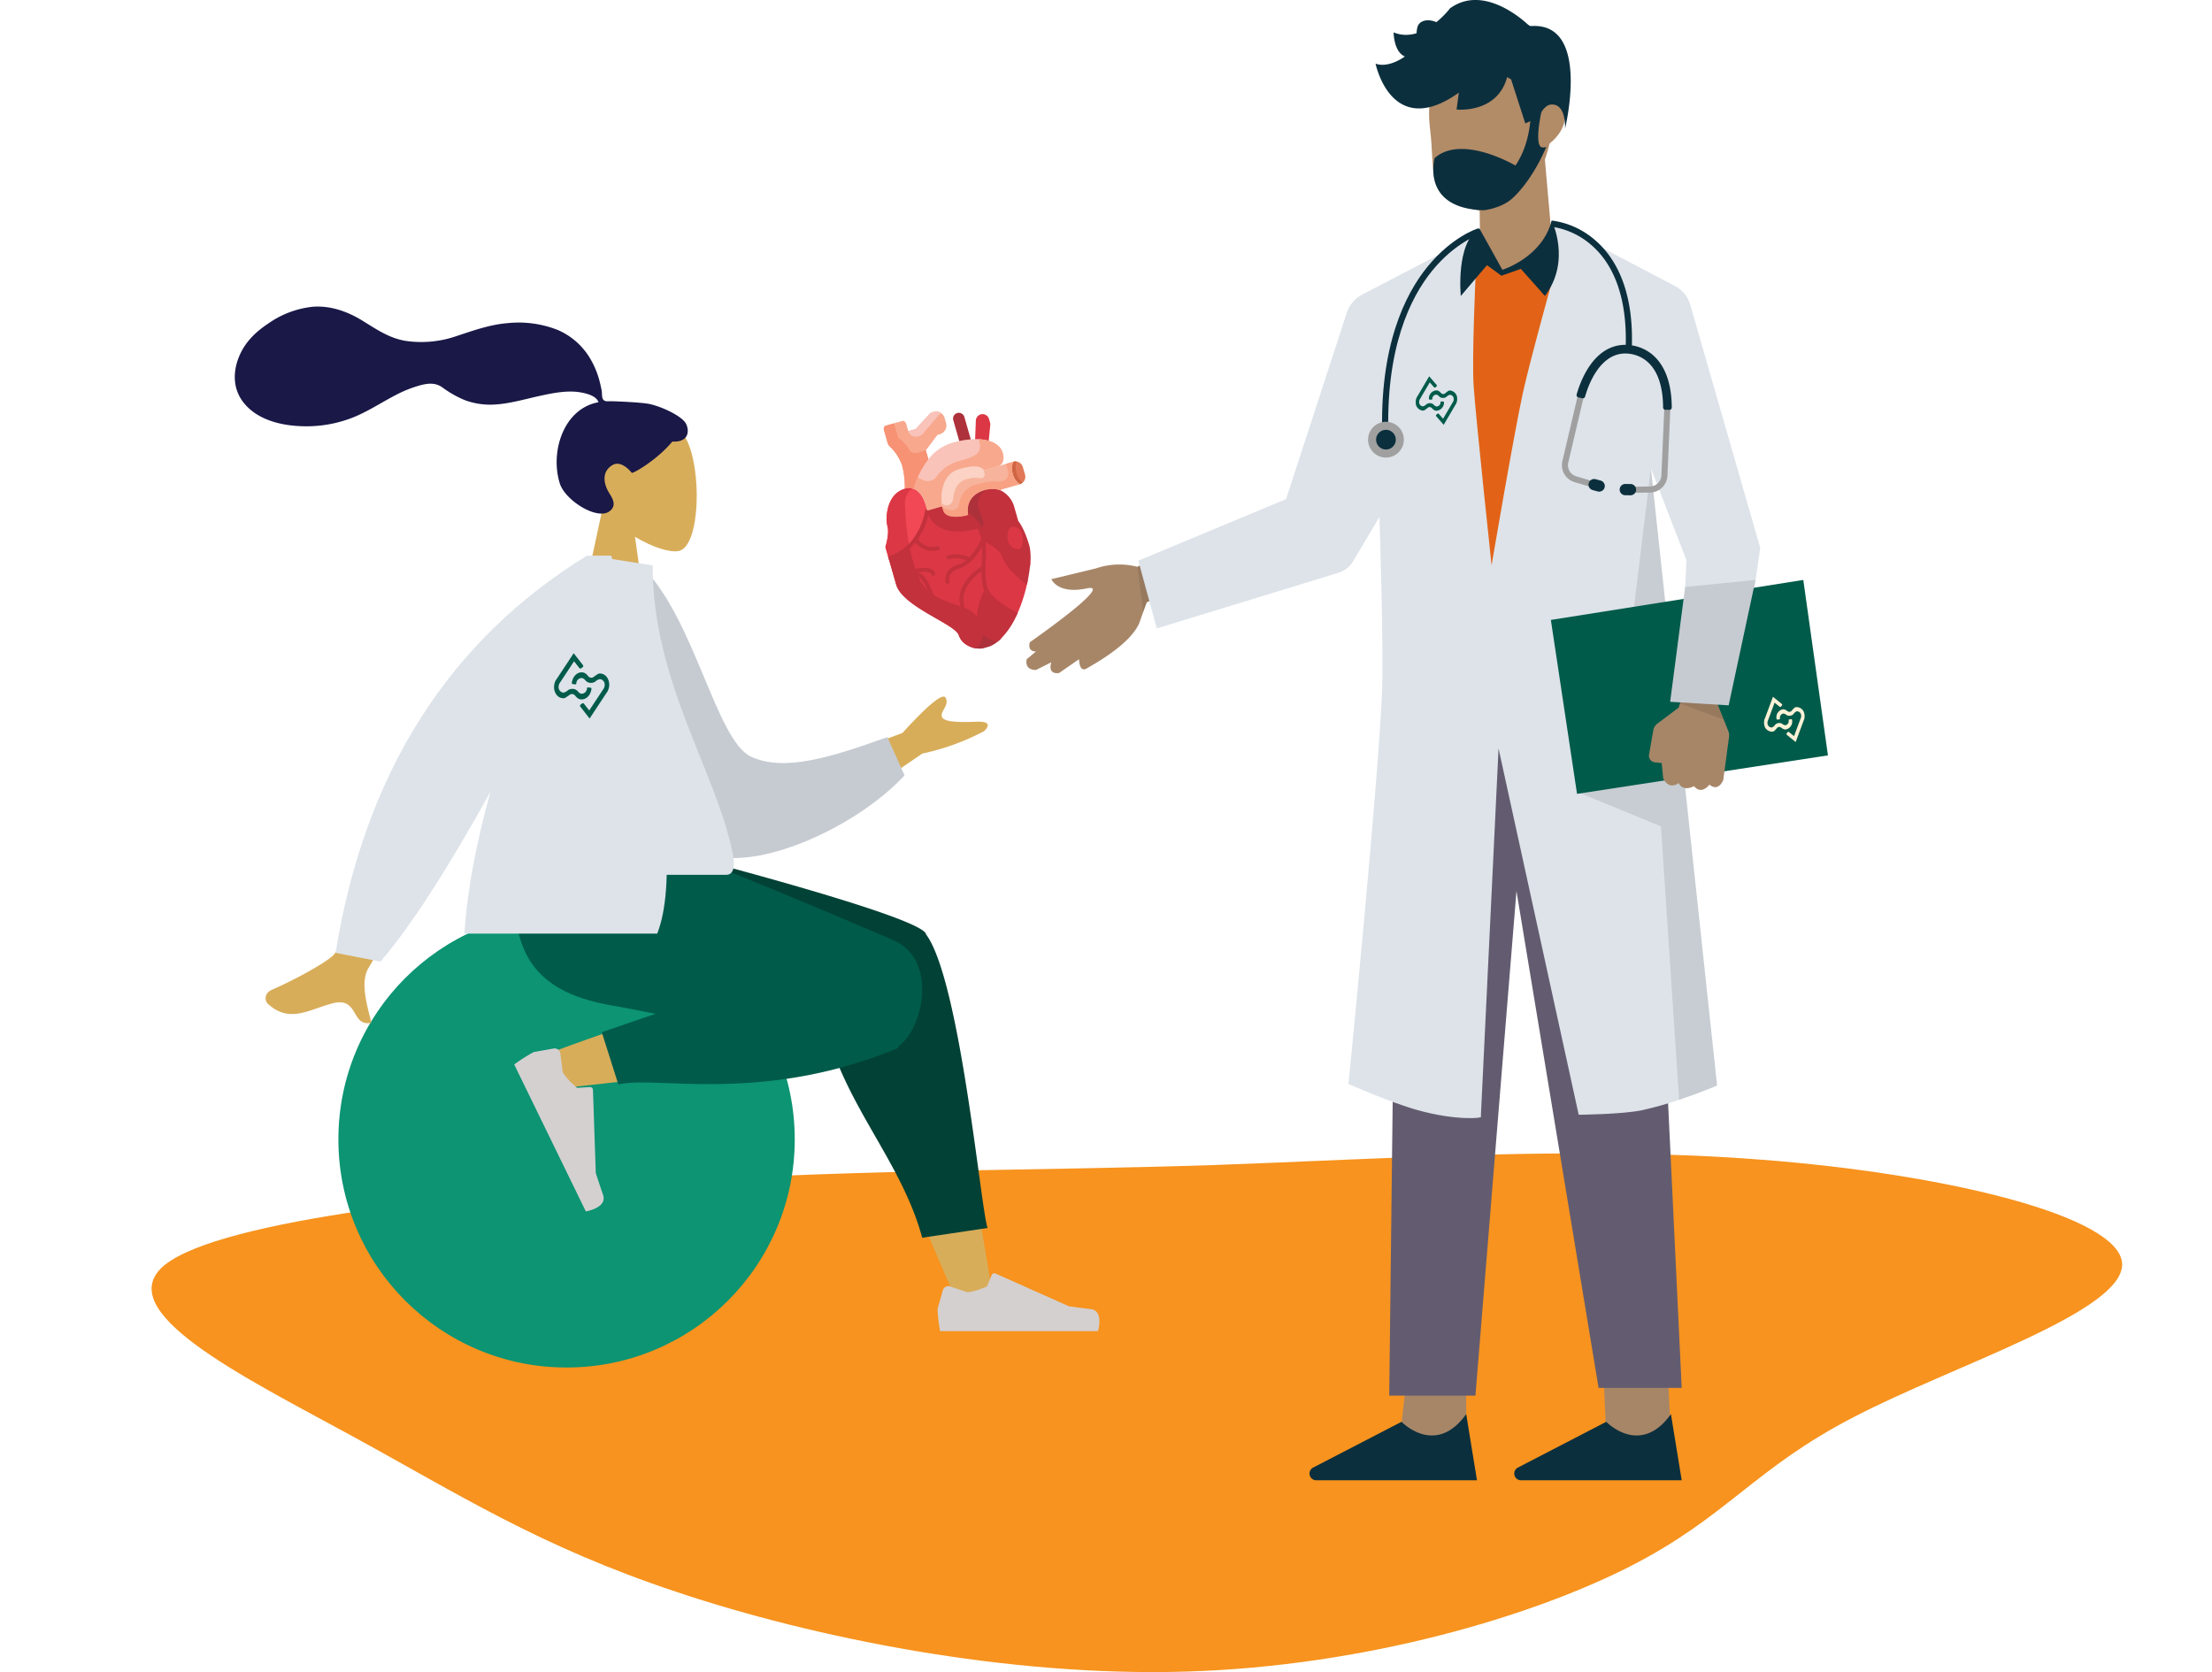 <svg xmlns="http://www.w3.org/2000/svg" xmlns:xlink="http://www.w3.org/1999/xlink" width="763" height="576.85" viewBox="0 0 763 576.85">
  <defs>
    <clipPath id="clip-path">
      <rect id="Rectangle_13" data-name="Rectangle 13" width="19.032" height="22.525" fill="#005b4a"/>
    </clipPath>
    <clipPath id="clip-path-2">
      <rect id="Rectangle_65" data-name="Rectangle 65" width="53.223" height="83.089" fill="none"/>
    </clipPath>
    <clipPath id="clip-path-3">
      <rect id="Rectangle_321" data-name="Rectangle 321" width="763" height="511.482" transform="translate(0 -7.002)" fill="none"/>
    </clipPath>
    <clipPath id="clip-path-4">
      <rect id="Rectangle_291" data-name="Rectangle 291" width="763" height="504.481" fill="none"/>
    </clipPath>
    <clipPath id="clip-path-5">
      <rect id="Rectangle_290" data-name="Rectangle 290" width="10.619" height="19.858" fill="none"/>
    </clipPath>
    <clipPath id="clip-path-6">
      <path id="Path_311" data-name="Path 311" d="M904.093,438.988V541.464L902.5,677.392h29.734l14.152-174.071,28.325,171.416h28.672l-8.5-177.874-2.655-64.247Z" transform="translate(-902.5 -432.616)" fill="none"/>
    </clipPath>
    <linearGradient id="linear-gradient" x1="-4.611" y1="1.12" x2="-4.606" y2="1.12" gradientUnits="objectBoundingBox">
      <stop offset="0" stop-color="#2b233c"/>
      <stop offset="1" stop-color="#635c70"/>
    </linearGradient>
    <clipPath id="clip-path-7">
      <path id="Path_312" data-name="Path 312" d="M869.853,183.528c-2.182,10-7.147,40.008-7.147,40.008s-4.391-28.922-5.15-38.564c-.966-12.308-1.742-49.242-1.742-49.242l-39.1,20.405a10.931,10.931,0,0,0-5.326,6.292l-20.92,64.263L739.5,247.929l6.372,23.363,62.691-19.21a8.829,8.829,0,0,0,4.9-3.754l9.2-15.5s1.577,45.976.865,61.3c-1.625,34.911-11.543,134.335-11.543,134.335s14.177,6.308,23.894,9.026c13.274,3.717,23.134,2.825,21.77,2.124l6.106-126.9L891.4,439.077s15.244-.127,21.987-1.593a124.723,124.723,0,0,0,12.648-3.563c7.37-2.458,13.1-4.933,13.1-4.933L927.516,320.565l-5.257-49.019-5.947-55.475,12.249,31.651L926.4,295.185h20.177l7.444-51.679L929.884,159.65a10.674,10.674,0,0,0-5.065-6.372L882.6,131.116s-9.823,39.047-12.743,52.412" transform="translate(-739.5 -131.116)" fill="#dde3e9"/>
    </clipPath>
    <clipPath id="clip-path-9">
      <rect id="Rectangle_294" data-name="Rectangle 294" width="48.584" height="113.356" fill="none"/>
    </clipPath>
    <clipPath id="clip-path-10">
      <rect id="Rectangle_295" data-name="Rectangle 295" width="13.646" height="63.185" fill="none"/>
    </clipPath>
    <clipPath id="clip-path-11">
      <path id="Path_315" data-name="Path 315" d="M957.3,138.013h0m9.788,11.944c-9.327-2.012-9.786-11.881-9.788-11.944l.531,14.068s-1.284,28.074-.649,37.432c.751,11.084,6.19,61.858,6.19,61.858s7.564-44.609,10.793-59.478c2.478-11.414,12.038-45.653,12.038-45.653l-1.583-10.731c-.785,2.636-11.483,15.753-17.531,14.448m17.531-14.448c.076-.257.058-.414-.066-.449Z" transform="translate(-957.01 -135.059)" fill="#e26317"/>
    </clipPath>
    <clipPath id="clip-path-12">
      <path id="Path_316" data-name="Path 316" d="M1007.5,377.421l9.026,60,86.548-13.274-8.5-60.53Z" transform="translate(-1007.5 -363.616)" fill="#005b4a"/>
    </clipPath>
    <clipPath id="clip-path-13">
      <rect id="Rectangle_299" data-name="Rectangle 299" width="14.33" height="16.959" fill="#fff1d6"/>
    </clipPath>
    <clipPath id="clip-path-15">
      <rect id="Rectangle_300" data-name="Rectangle 300" width="15.117" height="11.06" fill="none"/>
    </clipPath>
    <clipPath id="clip-path-16">
      <path id="Path_323" data-name="Path 323" d="M1090.177,366.031,1085,405.651l20.177,1.239,9.263-43.274Z" transform="translate(-1085 -363.616)" fill="#c6cbd1"/>
    </clipPath>
    <clipPath id="clip-path-21">
      <rect id="Rectangle_299-2" data-name="Rectangle 299" width="14.33" height="16.959" fill="#005b4a"/>
    </clipPath>
  </defs>
  <g id="Top_Hero_Banner_Illustration" data-name="Top Hero Banner Illustration" transform="translate(-934.586 -177.906)">
    <path id="blob" d="M474.452-52.366c63.212,4.773,123.735,19.358,124.632,35.8.9,16.573-58.281,35.136-92.353,52.9C472.211,54.1,462.8,70.94,429.173,88.044s-91.008,34.34-152.876,36.2S147.63,112.572,100.557,96.794C53.036,81.017,25.24,62.985-11.97,42.7S-95.356-.259-76.079-16.037c19.726-15.778,105.354-24.794,175.74-28.9,70.386-4.243,125.977-3.58,186.051-5.569C346.234-52.631,411.688-57.272,474.452-52.366Z" transform="translate(1067.492 630.346)" fill="#f7931e"/>
    <g id="human_sat_down_for_cover" data-name="human sat down for cover" transform="translate(1015.576 283.67)">
      <g id="Head_Front" data-name="Head/Front">
        <g id="Head" transform="translate(118.786 36.699)">
          <path id="Head-2" data-name="Head" d="M0,70.5,7.979,33.308C3.53,28.085.517,21.683,1.02,14.511,2.471-6.157,31.241-1.61,36.836,8.821s4.932,36.89-2.3,38.755c-2.885.744-9.029-1.078-15.283-4.847L23.178,70.5Z" fill="#d8ad5a"/>
        </g>
        <path id="hair" d="M142.412,33.5c-3.055-.5-11.28-.845-12.8-.845-.969,0-2.02.221-2.594-.669-.47-.729-.3-1.962-.438-2.807-.163-.983-.394-1.952-.628-2.92a29.688,29.688,0,0,0-3.083-7.831A24.07,24.07,0,0,0,111.463,8.1,36.637,36.637,0,0,0,94.141,5.713c-6.217.5-11.844,2.556-17.714,4.487a37.125,37.125,0,0,1-17.3,1.666c-5.894-.905-10.348-4.1-15.32-7.132C38.715,1.63,32.9-.4,26.882.067A32.592,32.592,0,0,0,11.444,5.919C7.1,8.818,3.514,12.305,1.489,17.213-.688,22.493-.686,28.288,2.895,32.954c5.191,6.763,14.827,8.512,22.843,8.338a43.644,43.644,0,0,0,13.569-2.487c5.838-2.054,10.884-5.534,16.346-8.358a42.535,42.535,0,0,1,7.99-3.2c2.7-.761,5.349-1.11,7.79.518a36.786,36.786,0,0,0,7.847,4.492,25.308,25.308,0,0,0,8.852,1.59C94,33.8,99.793,31.975,105.5,30.75c4.651-1,9.627-2,14.369-1.035,1.979.4,4.869,1.228,5.583,3.285-12.028,2.18-16.752,17.055-13.361,27.975,1.83,5.894,12.831,12.784,17.108,9.685,2.71-1.963,1.065-4.54,0-6.241-2.039-3.258-2.736-7.443,1.036-9.711,3.254-1.956,6.676,2.689,6.741,2.684.894-.07,8.623-4.441,13.948-10.82,5.253.311,6.05-3.152,4.8-5.985S146.633,34.19,142.412,33.5Z" transform="translate(0 0)" fill="#191847"/>
      </g>
      <g id="Bottom_Skinny_Jeans_1" data-name="Bottom/Skinny Jeans 1" transform="translate(35.733 187.354)">
        <g id="Seat" transform="translate(0 21.246)">
          <ellipse id="Ballsy_Ball" data-name="Ballsy Ball" cx="78.708" cy="78.708" rx="78.708" ry="78.708" fill="#0c9473"/>
        </g>
        <path id="Skin" d="M122.237,62.207c-6.15-21.543-10.829-40.5-12.011-47.58-2.82-16.881,21.692-17.865,24.932-9.475,4.9,12.7,13.465,54.42,23.752,117.44l-11.758,3.431C134.778,98.637,125.829,74.79,122.237,62.207ZM3.622,40.076c11.353-4.488,51.111-18.532,70.285-22.5,5.511-1.142,10.851-2.2,15.872-3.161,14.925-2.849,22.657,24.075,8.282,26.144-35.8,5.152-86.546,10.473-90.888,11.07a5.535,5.535,0,0,1-.752.052C.723,51.677-3.217,42.779,3.622,40.076Z" transform="translate(66.77 31.064)" fill="#d8ad5a"/>
        <path id="Leg_Back" data-name="Leg Back" d="M61.575,41.266a12.55,12.55,0,0,1-.166-3.2L0,6.806V0H7.3S96.419,22.708,98.379,29.105c.014.045.026.09.037.136l.09.121c11.774,16.193,18.825,95.245,21.14,101.164l-22.562,3.366C88.454,101.889,60.842,79.6,61.575,41.266Z" transform="translate(104.3)" fill="#024135"/>
        <path id="Leg_Front" data-name="Leg Front" d="M30.012,62.994,48.56,56.632c-5.617-1.124-10.793-2.129-15.22-2.9C4.741,48.71-3.6,33.4,1.332,0H54.026c8.607,2.473,53.34,21.232,76.549,31.209,15.361,6.6,10.519,30.41,1.819,36.6a.849.849,0,0,1-.482.754C99.73,81.905,72.172,81.258,54.077,80.61c-8.217-.294-14.483-.588-18.345.428Z" transform="translate(60.842)" fill="#005b4a"/>
        <g id="Right_Shoe" data-name="Right Shoe" transform="matrix(0.438, 0.899, -0.899, 0.438, 78.832, 64.246)">
          <path id="shoe" d="M4.474,5.033A2,2,0,0,0,1.908,6.381L0,13.106A64.242,64.242,0,0,0,.9,21H57.3s2.2-7.268-2.538-7.848-7.87-1.047-7.87-1.047L20.68.419a1,1,0,0,0-1.332.532L17.663,5.039s-4.385,2.046-7.127,2.046Z" transform="translate(0 -0.332)" fill="#d4d0d0"/>
        </g>
        <g id="Right_Shoe-2" data-name="Right Shoe" transform="translate(206.669 146.148)">
          <path id="shoe-2" data-name="shoe" d="M4.32,4.872a1.931,1.931,0,0,0-2.477,1.3L0,12.668a62.041,62.041,0,0,0,.87,7.624H55.34s2.123-7.019-2.451-7.579-7.6-1.011-7.6-1.011L19.972.416A.966.966,0,0,0,18.685.93L17.058,4.877s-4.235,1.976-6.882,1.976Z" transform="translate(0 -0.332)" fill="#d4d0d0"/>
        </g>
      </g>
      <g id="Body_Long_Sleeve_1" data-name="Body/Long Sleeve 1" transform="translate(10.623 85.951)">
        <path id="Skin-2" data-name="Skin" d="M30.7,109.058c-1.317-2.215-2.813-4.428-7.361-3.3-8.115,2.016-15,7.187-22.563.212-.93-.857-1.611-3.538,1.561-4.913,7.9-3.425,19.577-9.838,21.471-12.328q3.872-5.094,24-58.155L67.6,34.5Q37.749,90.135,35.583,93.474c-3.25,5.007-.217,14.184.9,19.017a6.1,6.1,0,0,1-1.378.172C32.725,112.663,31.772,110.861,30.7,109.058ZM188.724,24.124l30.929-11.578Q233.116-2.195,234.558.384c1.443,2.58-1.957,4.7-1.265,6.6s6.49,1.9,11.994,1.673,3.818,2.156,2.453,3.316a82.936,82.936,0,0,1-21.222,7.679L194.942,41.185Z" transform="translate(0 48.616)" fill="#d8ad5a"/>
        <path id="Coat_Back" data-name="Coat Back" d="M0,2.155,8.194,0C27.852,15.992,38.941,57.573,51.505,62.107c11.879,4.286,27.616-2.244,46.25-10.832L104.8,63.922C88.974,84.362,53.134,103.6,37.242,95.8,11.834,83.325,1.706,31.73,0,2.155Z" transform="matrix(0.996, 0.087, -0.087, 0.996, 121.577, 3.003)" fill="#c6cbd1"/>
        <path id="Shirt" d="M0,110.095H73.89c3.376,0,2.74-4.875,2.252-7.336C70.51,74.366,48.52,43.759,48.52,3.342L27.207,0C9.578,28.353,3.481,63.261,0,110.095Z" transform="translate(84.986)" fill="#dde3e9"/>
        <path id="Coat_Front" data-name="Coat Front" d="M0,137Q14.964,44.189,86.674,0h8.439s28.7,97.835,15.825,130.375H44.424c1.052-15.874,4.426-32.66,9.048-49.028Q30.877,122.1,15.488,140.033Z" transform="translate(24.144)" fill="#dde3e9"/>
        <g id="Group_919" data-name="Group 919" transform="translate(99.5 33.645)">
          <g id="Group_918" data-name="Group 918" clip-path="url(#clip-path)">
            <path id="Path_37" data-name="Path 37" d="M5.241,2.321,1.011,8.73h0a4.644,4.644,0,0,0-.994,2.56c-.176,2.166,1.1,4.021,2.837,4.212a1.83,1.83,0,0,0,.937-.08,17.025,17.025,0,0,0,1.7-1.161,1.484,1.484,0,0,1,.5-.176,1.3,1.3,0,0,1,.323-.006,1.367,1.367,0,0,1,.748.33,1.733,1.733,0,0,1,.255.272,4.388,4.388,0,0,0,1.045.967,2.04,2.04,0,0,0,.912.267c1.775.186,3.4-1.45,3.634-3.654a.342.342,0,0,0-.3-.376l-.88-.092a.342.342,0,0,0-.375.3h0A1.9,1.9,0,0,1,9.486,13.98a1.479,1.479,0,0,1-.5-.152,2.913,2.913,0,0,1-.862-.774,2.551,2.551,0,0,0-1.177-.684,2.791,2.791,0,0,0-2.065.326,3.575,3.575,0,0,1-1.366.831,1.464,1.464,0,0,1-.621.017,1.926,1.926,0,0,1-1.316-2.112A2.47,2.47,0,0,1,1.9,10.352a2.131,2.131,0,0,1,.185-.268h0L3.773,7.53,6.9,2.785a0,0,0,0,1,.006,0L8.718,5.1a.474.474,0,0,0,.665.082l.518-.4a.474.474,0,0,0,.082-.665L6.773,0" transform="translate(0)" fill="#005b4a"/>
            <path id="Path_38" data-name="Path 38" d="M278.52,307.286l.6-.908,4.23-6.409a4.644,4.644,0,0,0,.994-2.56c.176-2.166-1.1-4.021-2.837-4.212a1.83,1.83,0,0,0-.937.08,17.041,17.041,0,0,0-1.7,1.161,1.483,1.483,0,0,1-.5.176,1.3,1.3,0,0,1-.323.006,1.367,1.367,0,0,1-.748-.33,1.727,1.727,0,0,1-.254-.272,4.391,4.391,0,0,0-1.045-.967,2.04,2.04,0,0,0-.912-.267c-1.775-.186-3.4,1.45-3.634,3.654a.342.342,0,0,0,.3.376l.883.093a.339.339,0,0,0,.371-.3v0a1.9,1.9,0,0,1,1.872-1.882,1.479,1.479,0,0,1,.5.152,2.913,2.913,0,0,1,.862.774,2.551,2.551,0,0,0,1.177.684,2.79,2.79,0,0,0,2.065-.326,3.575,3.575,0,0,1,1.366-.831,1.464,1.464,0,0,1,.621-.017,1.926,1.926,0,0,1,1.316,2.112,2.469,2.469,0,0,1-.324,1.079,2.13,2.13,0,0,1-.185.268l-1.685,2.554-3.134,4.749-1.812-2.323a.47.47,0,0,0-.66-.082l-.523.408a.47.47,0,0,0-.082.66l3.212,4.118" transform="translate(-265.328 -286.174)" fill="#005b4a"/>
          </g>
        </g>
      </g>
    </g>
    <g id="illustration_of_heart" data-name="illustration of heart" transform="translate(1214.95 316.43) rotate(-16)">
      <g id="Group_1006" data-name="Group 1006" transform="translate(10.215 14.951)" clip-path="url(#clip-path-2)">
        <path id="Path_47" data-name="Path 47" d="M11.966,15.3a30.134,30.134,0,0,0-7.7,8.394,4.872,4.872,0,0,0-2.938-.86,29.535,29.535,0,0,0,1.33-8.059A16.24,16.24,0,0,0,.346,7.293,2.7,2.7,0,0,1,0,5.963V1.343A1.337,1.337,0,0,1,1.33,0H6.648a1.337,1.337,0,0,1,1.33,1.343V4.029h2.659L16.54.443A3.233,3.233,0,0,1,18.149,0a3.147,3.147,0,0,1,3.125,3.156V4.9a3.137,3.137,0,0,1-3.117,3.156h-.872l-5.318,4.029Z" transform="translate(10.656 -0.091)" fill="#f8a88d"/>
        <path id="Path_48" data-name="Path 48" d="M7.7,3.21A16.09,16.09,0,0,1,17.005,0c.917,0,1.808.027,2.646.094a28.313,28.313,0,0,1,4,.537c.505.094.984.215,1.449.349A16.038,16.038,0,0,1,29.45,2.807c2.34,1.477,3.51,3.358,3.51,5.251,0,4.029-2.659,4.029-2.659,4.029H24.983s0-2.686-7.977-2.686S7.7,20.146,7.7,20.146H2.38S3.257,13.928,0,11.6A30.134,30.134,0,0,1,7.7,3.21" transform="translate(14.924 11.996)" fill="#f9c3b9"/>
        <path id="Path_49" data-name="Path 49" d="M1.336,0A2.681,2.681,0,0,1,4,2.686V5.372A2.681,2.681,0,0,1,1.336,8.059,5.923,5.923,0,0,1,.007,4.029,5.923,5.923,0,0,1,1.336,0" transform="translate(49.208 24.084)" fill="#e07857"/>
        <path id="Path_50" data-name="Path 50" d="M2.453.259A2.576,2.576,0,0,0,1.336,0,5.923,5.923,0,0,0,.007,4.029a5.923,5.923,0,0,0,1.33,4.029A2.576,2.576,0,0,0,2.453,7.8a6.3,6.3,0,0,1-1.117-3.77A6.3,6.3,0,0,1,2.453.259" transform="translate(49.208 24.084)" fill="#cf6542"/>
        <path id="Path_51" data-name="Path 51" d="M27.921,2.686a5.923,5.923,0,0,0-1.33,4.029,5.923,5.923,0,0,0,1.33,4.029H21.273l-.226.282A7.727,7.727,0,0,0,15.955,9.4c-7.977,0-7.977,6.715-7.977,6.715S0,16.117,0,12.088V10.745S1.33,0,9.307,0s7.977,2.686,7.977,2.686Z" transform="translate(22.623 21.398)" fill="#f7b39c"/>
        <path id="Path_52" data-name="Path 52" d="M4,2.015v8.018A28.313,28.313,0,0,0,0,9.5L.013,9.4V2.015A2.005,2.005,0,0,1,2.008,0,2.005,2.005,0,0,1,4,2.015" transform="translate(34.576 2.595)" fill="#ad313b"/>
        <path id="Path_53" data-name="Path 53" d="M6.528,2.34V3.576a2.361,2.361,0,0,1-.16.873L4.348,9.526A16.039,16.039,0,0,0,0,7.7L2.008,1.6A2.316,2.316,0,0,1,4.943.121,2.342,2.342,0,0,1,6.528,2.34" transform="translate(40.027 5.278)" fill="#db3744"/>
        <path id="Path_54" data-name="Path 54" d="M5.332,20.633A16.7,16.7,0,0,1,0,21.493V17.463s2.659-4.029,2.659-6.715S5.318,0,11.966,0A4.872,4.872,0,0,1,14.9.863c3.257,2.324,2.38,8.542,2.38,8.542A24.308,24.308,0,0,1,10.7,17.692a17.847,17.847,0,0,1-5.372,2.941" transform="translate(0.02 22.738)" fill="#f24754"/>
        <path id="Path_55" data-name="Path 55" d="M7.725,4.943A52.3,52.3,0,0,1,5.132,10.5C4.2,9.281,0,3.586,0,0,0,0,5.957,2.4,7.725,4.943" transform="translate(38.578 54.975)" fill="#c2313c"/>
        <path id="Path_56" data-name="Path 56" d="M4.148,0A7.081,7.081,0,0,0,9.387,6.689a11.583,11.583,0,0,1-5.239,1.37A8.4,8.4,0,0,1,0,6.971l.16-.255C4.148,5.372,4.148,0,4.148,0" transform="translate(19.804 75.122)" fill="#ad313b"/>
        <path id="Path_57" data-name="Path 57" d="M3.989,0S9.307,4.029,9.307,8.059c0,3.586,4.2,9.281,5.132,10.5a56.316,56.316,0,0,1-3.3,5.453,49.183,49.183,0,0,1-3.191,4.177c-.425-.376-6.754-5.842-7.8-10.758A6.438,6.438,0,0,1,0,16.117c0-4.889,3.311-10.906,3.9-16C3.962.04,3.989,0,3.989,0" transform="translate(29.271 46.917)" fill="#db3744"/>
        <path id="Path_58" data-name="Path 58" d="M5.465,0c1.05,4.916,7.379,10.382,7.8,10.758a26.968,26.968,0,0,1-8.031,6.7A7.081,7.081,0,0,1,0,10.772C0,5.4,5.318.027,5.318.027Z" transform="translate(23.952 64.35)" fill="#c2313c"/>
        <path id="Path_59" data-name="Path 59" d="M15.955,13.439s1.33,2.686,1.33,9.4A19.528,19.528,0,0,1,15.7,29.126c-1.768-2.538-7.725-4.943-7.725-4.943,0-4.029-5.318-8.059-5.318-8.059s-.027.04-.093.121a10.986,10.986,0,0,0,.093-1.464A11.839,11.839,0,0,0,0,6.723S0,.008,7.978.008A7.727,7.727,0,0,1,13.07,1.633a9.069,9.069,0,0,1,2.885,6.433Z" transform="translate(30.6 30.792)" fill="#c2313c"/>
        <path id="Path_60" data-name="Path 60" d="M33.146,14.895c-.585,5.09-3.9,11.107-3.9,16a6.438,6.438,0,0,0,.146,1.316l-.146.027s-5.318,5.372-5.318,10.745c0,0,0,5.372-3.989,6.715l-.16.255a7.793,7.793,0,0,1-1.941-1.5,6.188,6.188,0,0,1-1.888-4.123C15.955,40.293,0,29.548,0,21.489v-9.4a16.7,16.7,0,0,0,5.332-.86A17.847,17.847,0,0,0,10.7,8.287,24.308,24.308,0,0,0,17.285,0H22.6V1.343c0,4.029,7.977,4.029,7.977,4.029a11.839,11.839,0,0,1,2.659,8.059,10.986,10.986,0,0,1-.093,1.464" transform="translate(0.02 32.143)" fill="#db3744"/>
        <path id="Path_61" data-name="Path 61" d="M29.45,1.457A14.964,14.964,0,0,0,26.312,0c0,5.366-2.659,5.366-9.307,5.366A13.286,13.286,0,0,0,8.843,8.32a3.94,3.94,0,0,1-5.227-.36L2.48,6.812A32.429,32.429,0,0,0,0,10.254C3.257,12.578,2.38,18.8,2.38,18.8H7.7S9.028,8.052,17.005,8.052s7.977,2.686,7.977,2.686H30.3s2.659,0,2.659-4.029c0-1.894-1.17-3.774-3.51-5.251" transform="translate(14.924 13.346)" fill="#f8a88d"/>
        <path id="Path_62" data-name="Path 62" d="M1.177,10.745a2.33,2.33,0,0,0,3-1.412c.007-.016.012-.032.017-.048C4.917,7.313,6.681,4.029,10.4,4.029a10.107,10.107,0,0,1,4.705.98A1.322,1.322,0,0,0,16.9,4.438a1.359,1.359,0,0,0,.15-.615V2.686S17.052,0,9.074,0C2.776,0,.628,6.682,0,9.5a2.1,2.1,0,0,0,1.177,1.244" transform="translate(22.855 21.398)" fill="#fbd2c4"/>
        <path id="Path_63" data-name="Path 63" d="M27.921,0H25.262V2.686A2.672,2.672,0,0,1,22.6,5.372h-1.33S19.944,4.029,13.3,4.029A7.773,7.773,0,0,0,5.983,8.835,2.581,2.581,0,0,1,2.6,10.12,9.516,9.516,0,0,1,0,8.261V9.4c0,4.029,7.977,4.029,7.977,4.029s0-6.715,7.977-6.715a7.727,7.727,0,0,1,5.092,1.625l.226-.282h6.648a5.923,5.923,0,0,1-1.33-4.029A5.923,5.923,0,0,1,27.921,0" transform="translate(22.623 24.084)" fill="#f8a183"/>
        <path id="Path_64" data-name="Path 64" d="M6.4,9.983A10.486,10.486,0,0,0,3.989,5.372V0H1.33A1.337,1.337,0,0,0,0,1.343v4.62a2.7,2.7,0,0,0,.346,1.33,16.24,16.24,0,0,1,2.313,7.481,29.535,29.535,0,0,1-1.33,8.059,4.872,4.872,0,0,1,2.938.86,30.134,30.134,0,0,1,7.7-8.394v-3.21H8.993A2.678,2.678,0,0,1,6.4,9.983" transform="translate(10.656 -0.091)" fill="#f79274"/>
        <path id="Path_65" data-name="Path 65" d="M10.171,0A3.233,3.233,0,0,0,8.563.443l-5.9,3.586H0A2.672,2.672,0,0,0,2.659,6.716h.524a2.644,2.644,0,0,0,1.476-.451L11.452,1.69a2.03,2.03,0,0,1,1.133-.347c.052,0,.1.012.152.016a2.917,2.917,0,0,0-.358-.432A3.051,3.051,0,0,0,10.171,0" transform="translate(18.634 -0.091)" fill="#f9c3b9"/>
        <path id="Path_66" data-name="Path 66" d="M8.024,19.448A94.989,94.989,0,0,1,10.55,5.038,6.651,6.651,0,0,1,14.4.552,5.115,5.115,0,0,0,11.966,0C5.318,0,2.659,8.06,2.659,10.746S0,17.462,0,17.462v4.029a16.7,16.7,0,0,0,5.332-.86,17.177,17.177,0,0,0,2.692-1.183" transform="translate(0.02 22.74)" fill="#db3744"/>
        <path id="Path_67" data-name="Path 67" d="M7.977,10.1A54.546,54.546,0,0,1,8.024,0,17.177,17.177,0,0,1,5.332,1.183,16.7,16.7,0,0,1,0,2.043v9.4c0,8.059,15.955,18.8,15.955,22.832A6.188,6.188,0,0,0,17.843,38.4a7.793,7.793,0,0,0,1.941,1.5l.16-.255c3.989-1.343,3.989-6.715,3.989-6.715V31.591c0-8.059-14.625-8.059-15.955-21.489" transform="translate(0.02 42.188)" fill="#c2313c"/>
        <path id="Path_68" data-name="Path 68" d="M15.712,10.745a11.047,11.047,0,0,0-2.393-5.372s-7.977,0-7.977-4.029V0H.023S-1.285,10.628,15.712,10.745" transform="translate(17.281 32.143)" fill="#c2313c"/>
        <path id="Path_69" data-name="Path 69" d="M3.989,5.372a5.756,5.756,0,0,1,.577-2.349A5.216,5.216,0,0,1,8.642.05C8.416.036,8.214,0,7.978,0,0,0,0,6.715,0,6.715a11.059,11.059,0,0,1,2.393,5.372h.266c2.659,0,1.33-4.029,1.33-6.715" transform="translate(30.6 30.8)" fill="#ad313b"/>
        <path id="Path_70" data-name="Path 70" d="M6.136,19.71l.008.016c.009.019.016.042.027.06A3.6,3.6,0,0,0,7.68,21.409c1.876.948,2.292,5.712,2.292,7.458a.665.665,0,1,0,1.33,0c0-.727-.086-7.106-2.992-8.636,2.1.212,4.321.8,4.321,1.921a.665.665,0,1,0,1.33,0c0-2.795-4.735-3.27-6.768-3.346a20.466,20.466,0,0,1-1.178-6.462A18.472,18.472,0,0,0,10.393,10a7.355,7.355,0,0,0,6.891,4.765.672.672,0,0,0,0-1.343,6.176,6.176,0,0,1-5.8-4.256,24.866,24.866,0,0,0,6.4-8.234.667.667,0,0,0,.057-.269h-.665s.035-.251.064-.659a.662.662,0,0,0-.665.385A23.827,23.827,0,0,1,10.3,8.42a17.214,17.214,0,0,1-5.171,2.833A16.136,16.136,0,0,1,0,12.079v1.343a17.467,17.467,0,0,0,4.7-.653A19.477,19.477,0,0,0,6.136,19.71" transform="translate(0.02 31.48)" fill="#c2313c"/>
        <path id="Path_71" data-name="Path 71" d="M29.93,22.321c-1.81-2.173-6.058-4.106-7.362-4.665-.323-3.736-4.388-7.206-5.346-7.971.027-.317.062-.623.062-.967A12.458,12.458,0,0,0,14.431.184.652.652,0,0,0,14.02,0a5.5,5.5,0,0,0-.06.659s-.255,0-.665-.023a.677.677,0,0,0,.189.5,11.358,11.358,0,0,1,2.47,7.586,10.035,10.035,0,0,1-.077,1.2,23.855,23.855,0,0,1-5.633,4.857,10.707,10.707,0,0,0-6.92-2.7.672.672,0,0,0,0,1.343,9.381,9.381,0,0,1,5.606,2.015,7.548,7.548,0,0,1-2.946.672C.069,16.1,0,20.759,0,20.806a.668.668,0,0,0,.665.672.668.668,0,0,0,.665-.672c0-.134.053-3.358,4.654-3.358,3.751,0,7.39-3.01,9.46-5.09-.38,1.6-.915,3.258-1.452,4.887-.181.552-.363,1.108-.54,1.664-1.873.543-10.792,3.535-10.792,11.3a.665.665,0,1,0,1.33,0c0-5.91,6.329-8.78,8.979-9.723a20.876,20.876,0,0,0-1,5.693,6.748,6.748,0,0,0,.085.982c-.791.83-5.4,5.888-5.4,11.106,0,.05-.04,4.9-3.534,6.079a.672.672,0,0,0-.448.565c.166.109.324.232.5.326s.4.195.594.287a6.29,6.29,0,0,0,3.618-3.977,8.1,8.1,0,0,0,4.295,3.8c.294-.126.589-.248.88-.4.209-.1.416-.224.625-.34a.649.649,0,0,0-.247-.234,1.751,1.751,0,0,0-.2-.073,6.416,6.416,0,0,1-4.753-6.036c0-3.926,3.086-7.94,4.466-9.536,1.5,4.326,6.169,8.688,7.669,10,.008.008.021.012.031.02.146-.165.294-.326.439-.5s.277-.347.417-.517c-.013-.009-.02-.027-.033-.035-3.174-2.792-6.817-6.973-7.537-10.342a5.648,5.648,0,0,1-.133-1.186,29.6,29.6,0,0,1,1.957-8.508,46.74,46.74,0,0,0,1.766-6.4c1.423,1.26,4.255,4.111,4.255,6.85v.016c.011,3.708,4.035,9.275,5.264,10.888.093.126.145.192.174.23.116-.211.247-.422.358-.631s.218-.442.334-.672c-1.018-1.365-4.038-5.613-4.673-8.758,1.742.794,5.185,2.52,6.389,4.254a2.09,2.09,0,0,1,.191.32c0,.016.024.021.032.038.1-.244.227-.506.32-.745s.177-.488.269-.737" transform="translate(16.639 36.856)" fill="#c2313c"/>
        <path id="Path_73" data-name="Path 73" d="M.02,4.871a3.627,3.627,0,0,0,2.712,3.14,1.232,1.232,0,0,0,.648,0A1.155,1.155,0,0,0,3.821,7.7,5.918,5.918,0,0,0,5.3,3.674,3.139,3.139,0,0,0,3.161.088C1.544-.367.878,1.029.442,2.176a5.77,5.77,0,0,0-.421,2.7" transform="translate(41.245 45.578)" fill="#db3744"/>
      </g>
    </g>
    <g id="Illustration_medical_man" data-name="Illustration medical man" transform="translate(934.586 184.908)" clip-path="url(#clip-path-3)">
      <g id="Group_1407" data-name="Group 1407">
        <g id="Group_1406" data-name="Group 1406" clip-path="url(#clip-path-4)">
          <path id="Path_305" data-name="Path 305" d="M969.962,48.342c2.92-2.176,6.107-6.57,5.033-10.867-.567-2.266-1.725-3.2-3.021-3.34.148-9.22-2.51-18.643-13.292-20.857-22.51-4.622-32.156,12.017-30.013,29.581s-2.144,24.959,17.15,28.656l.382,23.668,25.508-2.773-3.38-38.458s.788-2.214,1.633-5.609" transform="translate(-435.439 -5.861)" fill="#b28b67"/>
          <path id="Path_307" data-name="Path 307" d="M932.332,877.74v21.77H909.5l.68-6.1,1.975-17.8Z" transform="translate(-426.585 -410.693)" fill="#a78668"/>
          <path id="Path_308" data-name="Path 308" d="M715.745,360.39l-7.434,3.186-1.237,3.4-.887,2.442c-2.124,7.965-15.929,15.4-18.584,16.991s-2.655-3.186-2.655-3.186l-6.9,4.779c-4.248.531-2.655-3.717-2.655-3.717l-5.31,2.655c-4.248,0-3.186-3.717-3.186-3.717l3.186-2.655c-3.186,0-2.124-3.186-2.124-3.186S697.692,356.673,687.6,358.8l-.552.111c-9.616,1.816-11.66-3.3-11.66-3.3l15.4-3.717a24.988,24.988,0,0,1,14.336-.531l6.372-4.248Z" transform="translate(-312.741 -162.809)" fill="#a78668"/>
          <g id="Group_1405" data-name="Group 1405" transform="translate(392.385 184.307)" opacity="0.1">
            <g id="Group_1404" data-name="Group 1404">
              <g id="Group_1403" data-name="Group 1403" clip-path="url(#clip-path-5)">
                <path id="Path_309" data-name="Path 309" d="M749.619,360.39l-7.434,3.186-1.237,3.4L739,351.364l6.372-4.248Z" transform="translate(-739 -347.116)"/>
              </g>
            </g>
          </g>
          <path id="Path_310" data-name="Path 310" d="M1064.863,899.51h-22.3l-.414-9.366-.648-14.527,22.3,2.124.319,6.526Z" transform="translate(-488.498 -410.693)" fill="#a78668"/>
          <path id="Path_365" data-name="Path 365" d="M958.984,43.711c-1.65-1.1-.888-7.148,0-11.546.375-1.86,4.426-5.1,7.015-3.454,2.122-9.121,2.317-19.645-7.042-21.988C956.22-.791,949.263.886,945.3,1.684c-12.316,2.481-16.142,2.567-21.159-.416-3.688-2.192-7.172-1.364-7.791,1.113-1.113,4.453,1.307,6.881,1.307,6.881-4.607,1.263-4.791,4.369-4.607,6.315.477,5.046,3.391,7.164,7.284,7.631.4,3.062,1.237,6.018,1.141,6.973a33.748,33.748,0,0,1,1.575-6.892c9.486-.452,22.251-7.712,22.251-7.712-1.5,4.114,6.661,6.1,9.744,6.691.717,5.286,1.624,18.32-4.89,27.841,0,0-18.458-10.928-27.871-2.571,0,0-4.913,17.357,16.943,18,0,0,6.428-.642,10.285-4.5,0,0,6.268-5.5,11.324-17.432a2.091,2.091,0,0,1-1.847.105" transform="translate(-427.428 0.001)" fill="#0c2f3d"/>
        </g>
      </g>
      <g id="Group_1409" data-name="Group 1409" transform="translate(479.198 229.705)">
        <g id="Group_1408" data-name="Group 1408" clip-path="url(#clip-path-6)">
          <rect id="Rectangle_292" data-name="Rectangle 292" width="103.628" height="245.894" transform="translate(-2.75 0.031) rotate(-0.644)" fill="url(#linear-gradient)"/>
        </g>
      </g>
      <g id="Group_1411" data-name="Group 1411" transform="translate(392.65 69.618)">
        <g id="Group_1410" data-name="Group 1410" clip-path="url(#clip-path-7)">
          <rect id="Rectangle_293" data-name="Rectangle 293" width="240.436" height="327.412" transform="translate(-26.613 2.301) rotate(-4.942)" fill="#dde3e9"/>
        </g>
      </g>
      <g id="Group_1419" data-name="Group 1419">
        <g id="Group_1418" data-name="Group 1418" clip-path="url(#clip-path-4)">
          <g id="Group_1414" data-name="Group 1414" transform="translate(543.711 259.067)" opacity="0.1">
            <g id="Group_1413" data-name="Group 1413">
              <g id="Group_1412" data-name="Group 1412" clip-path="url(#clip-path-9)">
                <path id="Path_313" data-name="Path 313" d="M1072.583,596.34s-5.734,2.474-13.1,4.933l-6.276-94.337-29.2-12.01,36.955-7.009Z" transform="translate(-1024 -487.916)"/>
              </g>
            </g>
          </g>
          <g id="Group_1417" data-name="Group 1417" transform="translate(561.763 154.573)" opacity="0.1">
            <g id="Group_1416" data-name="Group 1416">
              <g id="Group_1415" data-name="Group 1415" clip-path="url(#clip-path-10)">
                <path id="Path_314" data-name="Path 314" d="M1071.646,346.591,1058,354.3l7.7-63.185Z" transform="translate(-1058 -291.116)"/>
              </g>
            </g>
          </g>
        </g>
      </g>
      <g id="Group_1421" data-name="Group 1421" transform="translate(508.141 71.712)">
        <g id="Group_1420" data-name="Group 1420" clip-path="url(#clip-path-11)">
          <rect id="Rectangle_297" data-name="Rectangle 297" width="117.208" height="33.391" transform="matrix(0.032, -0.999, 0.999, 0.032, -4.206, 116.191)" fill="#e26317"/>
        </g>
        <path id="Path_364" data-name="Path 364" d="M528.785,211.9s-15.041-15.242-27.482-6.127c0,0-9.339,12.442-19.431,8.273,0,0-.01,6.644,3.872,8.311,0,0-5.443,4.143-10.1,2.475,0,0,5.4,26.584,28.726,10.012l-.785,5.812s15.533,1.686,17.885-13.258l5.822,18.045L530.9,243.9a6.108,6.108,0,0,1,3.01-4.171c2.706-1.6,7.127-1.567,7.115,7.427,0,0,9.127-37.294-12.237-35.253" transform="translate(-509.302 -281.585)" fill="#0c2f3d"/>
      </g>
      <g id="Group_1425" data-name="Group 1425" transform="translate(534.95 193.068)">
        <g id="Group_1422" data-name="Group 1422" clip-path="url(#clip-path-12)">
          <rect id="Rectangle_298" data-name="Rectangle 298" width="95.574" height="73.804" transform="translate(0 0)" fill="#005b4a"/>
        </g>
        <g id="Group_1424" data-name="Group 1424" transform="translate(71.639 41.464) rotate(-13)">
          <g id="Group_1423" data-name="Group 1423" clip-path="url(#clip-path-13)">
            <path id="Path_317" data-name="Path 317" d="M3.946,1.748.761,6.573h0A3.5,3.5,0,0,0,.013,8.5a2.772,2.772,0,0,0,2.136,3.171,1.378,1.378,0,0,0,.705-.06,12.818,12.818,0,0,0,1.283-.874,1.117,1.117,0,0,1,.379-.132.982.982,0,0,1,.243,0,1.03,1.03,0,0,1,.564.249,1.3,1.3,0,0,1,.192.2,3.3,3.3,0,0,0,.787.728,1.536,1.536,0,0,0,.687.2A2.777,2.777,0,0,0,9.725,9.232.257.257,0,0,0,9.5,8.949l-.662-.07a.258.258,0,0,0-.283.229h0a1.43,1.43,0,0,1-1.409,1.417,1.113,1.113,0,0,1-.376-.115,2.193,2.193,0,0,1-.649-.583,1.921,1.921,0,0,0-.886-.515,2.1,2.1,0,0,0-1.555.245,2.691,2.691,0,0,1-1.028.625,1.1,1.1,0,0,1-.468.013,1.45,1.45,0,0,1-.991-1.59,1.86,1.86,0,0,1,.244-.812,1.6,1.6,0,0,1,.139-.2h0L2.841,5.67,5.2,2.1a0,0,0,0,1,0,0L6.564,3.841a.357.357,0,0,0,.5.062l.39-.3a.357.357,0,0,0,.062-.5L5.1,0" transform="translate(0)" fill="#fff1d6"/>
            <path id="Path_318" data-name="Path 318" d="M276.771,303.7l.451-.684,3.185-4.826a3.5,3.5,0,0,0,.748-1.928,2.772,2.772,0,0,0-2.136-3.171,1.378,1.378,0,0,0-.705.06,12.824,12.824,0,0,0-1.283.874,1.117,1.117,0,0,1-.38.132.98.98,0,0,1-.243,0,1.029,1.029,0,0,1-.564-.249,1.3,1.3,0,0,1-.192-.2,3.306,3.306,0,0,0-.787-.728,1.536,1.536,0,0,0-.687-.2,2.777,2.777,0,0,0-2.736,2.751.257.257,0,0,0,.229.283l.665.07a.255.255,0,0,0,.28-.227v0a1.43,1.43,0,0,1,1.409-1.417,1.115,1.115,0,0,1,.376.115,2.194,2.194,0,0,1,.649.583,1.921,1.921,0,0,0,.886.515,2.1,2.1,0,0,0,1.555-.245,2.692,2.692,0,0,1,1.029-.625,1.1,1.1,0,0,1,.468-.013,1.45,1.45,0,0,1,.991,1.59,1.859,1.859,0,0,1-.244.812,1.6,1.6,0,0,1-.139.2l-1.269,1.923-2.36,3.576-1.365-1.749a.354.354,0,0,0-.5-.061l-.394.307a.354.354,0,0,0-.061.5l2.419,3.1" transform="translate(-266.839 -287.804)" fill="#fff1d6"/>
          </g>
        </g>
      </g>
      <g id="Group_1430" data-name="Group 1430">
        <g id="Group_1429" data-name="Group 1429" clip-path="url(#clip-path-4)">
          <path id="Path_319" data-name="Path 319" d="M882.457,908.271s11.681,12.212,22.3-2.655l3.717,22.832H853.04a2.325,2.325,0,0,1-1.147-4.348Z" transform="translate(-399.011 -424.764)" fill="#0c2f3d"/>
          <path id="Path_320" data-name="Path 320" d="M1015.457,908.271s11.681,12.212,22.3-2.655l3.717,22.832H986.04a2.325,2.325,0,0,1-1.147-4.348Z" transform="translate(-461.393 -424.764)" fill="#0c2f3d"/>
          <path id="Path_321" data-name="Path 321" d="M1098.838,450.639l-1.98,14.835s-1.593,4.248-4.779,1.593c0,0-2.655,3.717-5.31.531,0,0-3.717,2.124-5.31-1.062,0,0-3.186,2.655-5.31-1.593l-.531-5.31-2.357-.26a2.291,2.291,0,0,1-2-2.671l1.444-8.315a3.837,3.837,0,0,1,1.476-2.411l7.28-5.458.457-1.476,1.667-5.426h11.15v5.31l2.3,5.75,1.54,3.844a4.248,4.248,0,0,1,.266,2.119" transform="translate(-502.439 -203.38)" fill="#a78668"/>
          <g id="Group_1428" data-name="Group 1428" transform="translate(579.476 230.236)" opacity="0.1">
            <g id="Group_1427" data-name="Group 1427">
              <g id="Group_1426" data-name="Group 1426" clip-path="url(#clip-path-15)">
                <path id="Path_322" data-name="Path 322" d="M1106.477,444.676l-15.117-5.634,1.667-5.426h11.15v5.31Z" transform="translate(-1091.36 -433.616)"/>
              </g>
            </g>
          </g>
        </g>
      </g>
      <g id="Group_1432" data-name="Group 1432" transform="translate(576.099 193.068)">
        <g id="Group_1431" data-name="Group 1431" clip-path="url(#clip-path-16)">
          <rect id="Rectangle_302" data-name="Rectangle 302" width="46.827" height="34.97" transform="translate(-5.743 42.498) rotate(-82.304)" fill="#c6cbd1"/>
        </g>
      </g>
      <g id="Group_1434" data-name="Group 1434">
        <g id="Group_1433" data-name="Group 1433" clip-path="url(#clip-path-4)">
          <path id="Path_324" data-name="Path 324" d="M962.85,149.154l-4.982-3.64-9.026,10.619s-1.854-18.3,6.372-23.363l7.964,14.336s13.805-4.248,16.991-16.991c0,0,6.9,13.805-2.315,26.017l-8.3-9.342Z" transform="translate(-444.954 -61.029)" fill="#0c2f3d"/>
          <path id="Path_325" data-name="Path 325" d="M1025.919,275.041,1019.033,273a6.093,6.093,0,0,1-4.2-7.23l5.5-23.424,2.037.478-5.5,23.424a4,4,0,0,0,2.756,4.745l6.886,2.038Z" transform="translate(-475.914 -113.67)" fill="#a0a0a0"/>
          <path id="Path_326" data-name="Path 326" d="M1058.381,280.486l7.181-.1a6.093,6.093,0,0,0,6-5.823l1.048-24.038-2.09-.091-1.048,24.037a4,4,0,0,1-3.938,3.822l-7.181.1Z" transform="translate(-496.402 -117.463)" fill="#a0a0a0"/>
          <path id="Path_327" data-name="Path 327" d="M1032.028,299.475h0a1.943,1.943,0,0,0,1.365,2.385l1.73.471a1.943,1.943,0,0,0,1.02-3.75l-1.731-.471a1.944,1.944,0,0,0-2.385,1.365" transform="translate(-484.023 -139.791)" fill="#0c2f3d"/>
          <path id="Path_328" data-name="Path 328" d="M1057.874,303.245h0a1.943,1.943,0,0,1-1.96,1.926l-1.793-.015a1.943,1.943,0,1,1,.033-3.886l1.793.015a1.943,1.943,0,0,1,1.926,1.96" transform="translate(-493.514 -141.305)" fill="#0c2f3d"/>
          <path id="Path_329" data-name="Path 329" d="M897.918,207.4c-1.109-31.6,7.866-49.517,15.591-58.985,8.446-10.352,17.091-13.11,17.454-13.222l.627,2.029-.313-1.015.315,1.014c-.084.026-8.493,2.738-16.536,12.657-7.447,9.185-16.1,26.608-15.015,57.446Z" transform="translate(-421.109 -63.41)" fill="#0c2f3d"/>
          <path id="Path_330" data-name="Path 330" d="M901.095,267.038a6.172,6.172,0,1,1-6.172-6.172,6.173,6.173,0,0,1,6.172,6.172" transform="translate(-416.853 -122.355)" fill="#a0a0a0"/>
          <path id="Path_331" data-name="Path 331" d="M900.771,269.492a3.395,3.395,0,1,1-3.4-3.4,3.4,3.4,0,0,1,3.4,3.4" transform="translate(-419.307 -124.808)" fill="#0c2f3d"/>
          <path id="Path_332" data-name="Path 332" d="M1044.717,178.452a14.514,14.514,0,0,0-9.1-5.271c.55-20.7-6.666-31.263-12.938-36.51a28.16,28.16,0,0,0-14.674-6.55l-.159,2.118a26.547,26.547,0,0,1,13.561,6.137c8.318,7.018,12.475,18.961,12.087,34.622-5.34-.066-9.966,2.945-13.421,8.767a35.3,35.3,0,0,0-3.516,8.38.78.78,0,0,0,.583.966l1.4.312a.78.78,0,0,0,.921-.552c.876-3.156,4.966-15.614,14.73-14.855,3.663.284,12.089,2.68,12.188,18.608a.78.78,0,0,0,.77.776l1.43.014a.781.781,0,0,0,.788-.787c-.042-6.957-1.606-12.4-4.652-16.175" transform="translate(-472.714 -61.031)" fill="#0c2f3d"/>
        </g>
      </g>
      <g id="Group_1478" data-name="Group 1478" transform="matrix(0.999, -0.052, 0.052, 0.999, 487.879, 123.089)">
        <g id="Group_1423-2" data-name="Group 1423" clip-path="url(#clip-path-21)">
          <path id="Path_317-2" data-name="Path 317" d="M3.946,1.748.761,6.573h0A3.5,3.5,0,0,0,.013,8.5a2.772,2.772,0,0,0,2.136,3.171,1.378,1.378,0,0,0,.705-.06,12.818,12.818,0,0,0,1.283-.874,1.117,1.117,0,0,1,.379-.132.982.982,0,0,1,.243,0,1.03,1.03,0,0,1,.564.249,1.3,1.3,0,0,1,.192.2,3.3,3.3,0,0,0,.787.728,1.536,1.536,0,0,0,.687.2A2.777,2.777,0,0,0,9.725,9.232.257.257,0,0,0,9.5,8.949l-.662-.07a.258.258,0,0,0-.283.229h0a1.43,1.43,0,0,1-1.409,1.417,1.113,1.113,0,0,1-.376-.115,2.193,2.193,0,0,1-.649-.583,1.921,1.921,0,0,0-.886-.515,2.1,2.1,0,0,0-1.555.245,2.691,2.691,0,0,1-1.028.625,1.1,1.1,0,0,1-.468.013,1.45,1.45,0,0,1-.991-1.59,1.86,1.86,0,0,1,.244-.812,1.6,1.6,0,0,1,.139-.2h0L2.841,5.67,5.2,2.1a0,0,0,0,1,0,0L6.564,3.841a.357.357,0,0,0,.5.062l.39-.3a.357.357,0,0,0,.062-.5L5.1,0" transform="translate(0)" fill="#005b4a"/>
          <path id="Path_318-2" data-name="Path 318" d="M276.771,303.7l.451-.684,3.185-4.826a3.5,3.5,0,0,0,.748-1.928,2.772,2.772,0,0,0-2.136-3.171,1.378,1.378,0,0,0-.705.06,12.824,12.824,0,0,0-1.283.874,1.117,1.117,0,0,1-.38.132.98.98,0,0,1-.243,0,1.029,1.029,0,0,1-.564-.249,1.3,1.3,0,0,1-.192-.2,3.306,3.306,0,0,0-.787-.728,1.536,1.536,0,0,0-.687-.2,2.777,2.777,0,0,0-2.736,2.751.257.257,0,0,0,.229.283l.665.07a.255.255,0,0,0,.28-.227v0a1.43,1.43,0,0,1,1.409-1.417,1.115,1.115,0,0,1,.376.115,2.194,2.194,0,0,1,.649.583,1.921,1.921,0,0,0,.886.515,2.1,2.1,0,0,0,1.555-.245,2.692,2.692,0,0,1,1.029-.625,1.1,1.1,0,0,1,.468-.013,1.45,1.45,0,0,1,.991,1.59,1.859,1.859,0,0,1-.244.812,1.6,1.6,0,0,1-.139.2l-1.269,1.923-2.36,3.576-1.365-1.749a.354.354,0,0,0-.5-.061l-.394.307a.354.354,0,0,0-.061.5l2.419,3.1" transform="translate(-266.839 -287.804)" fill="#005b4a"/>
        </g>
      </g>
    </g>
  </g>
</svg>
